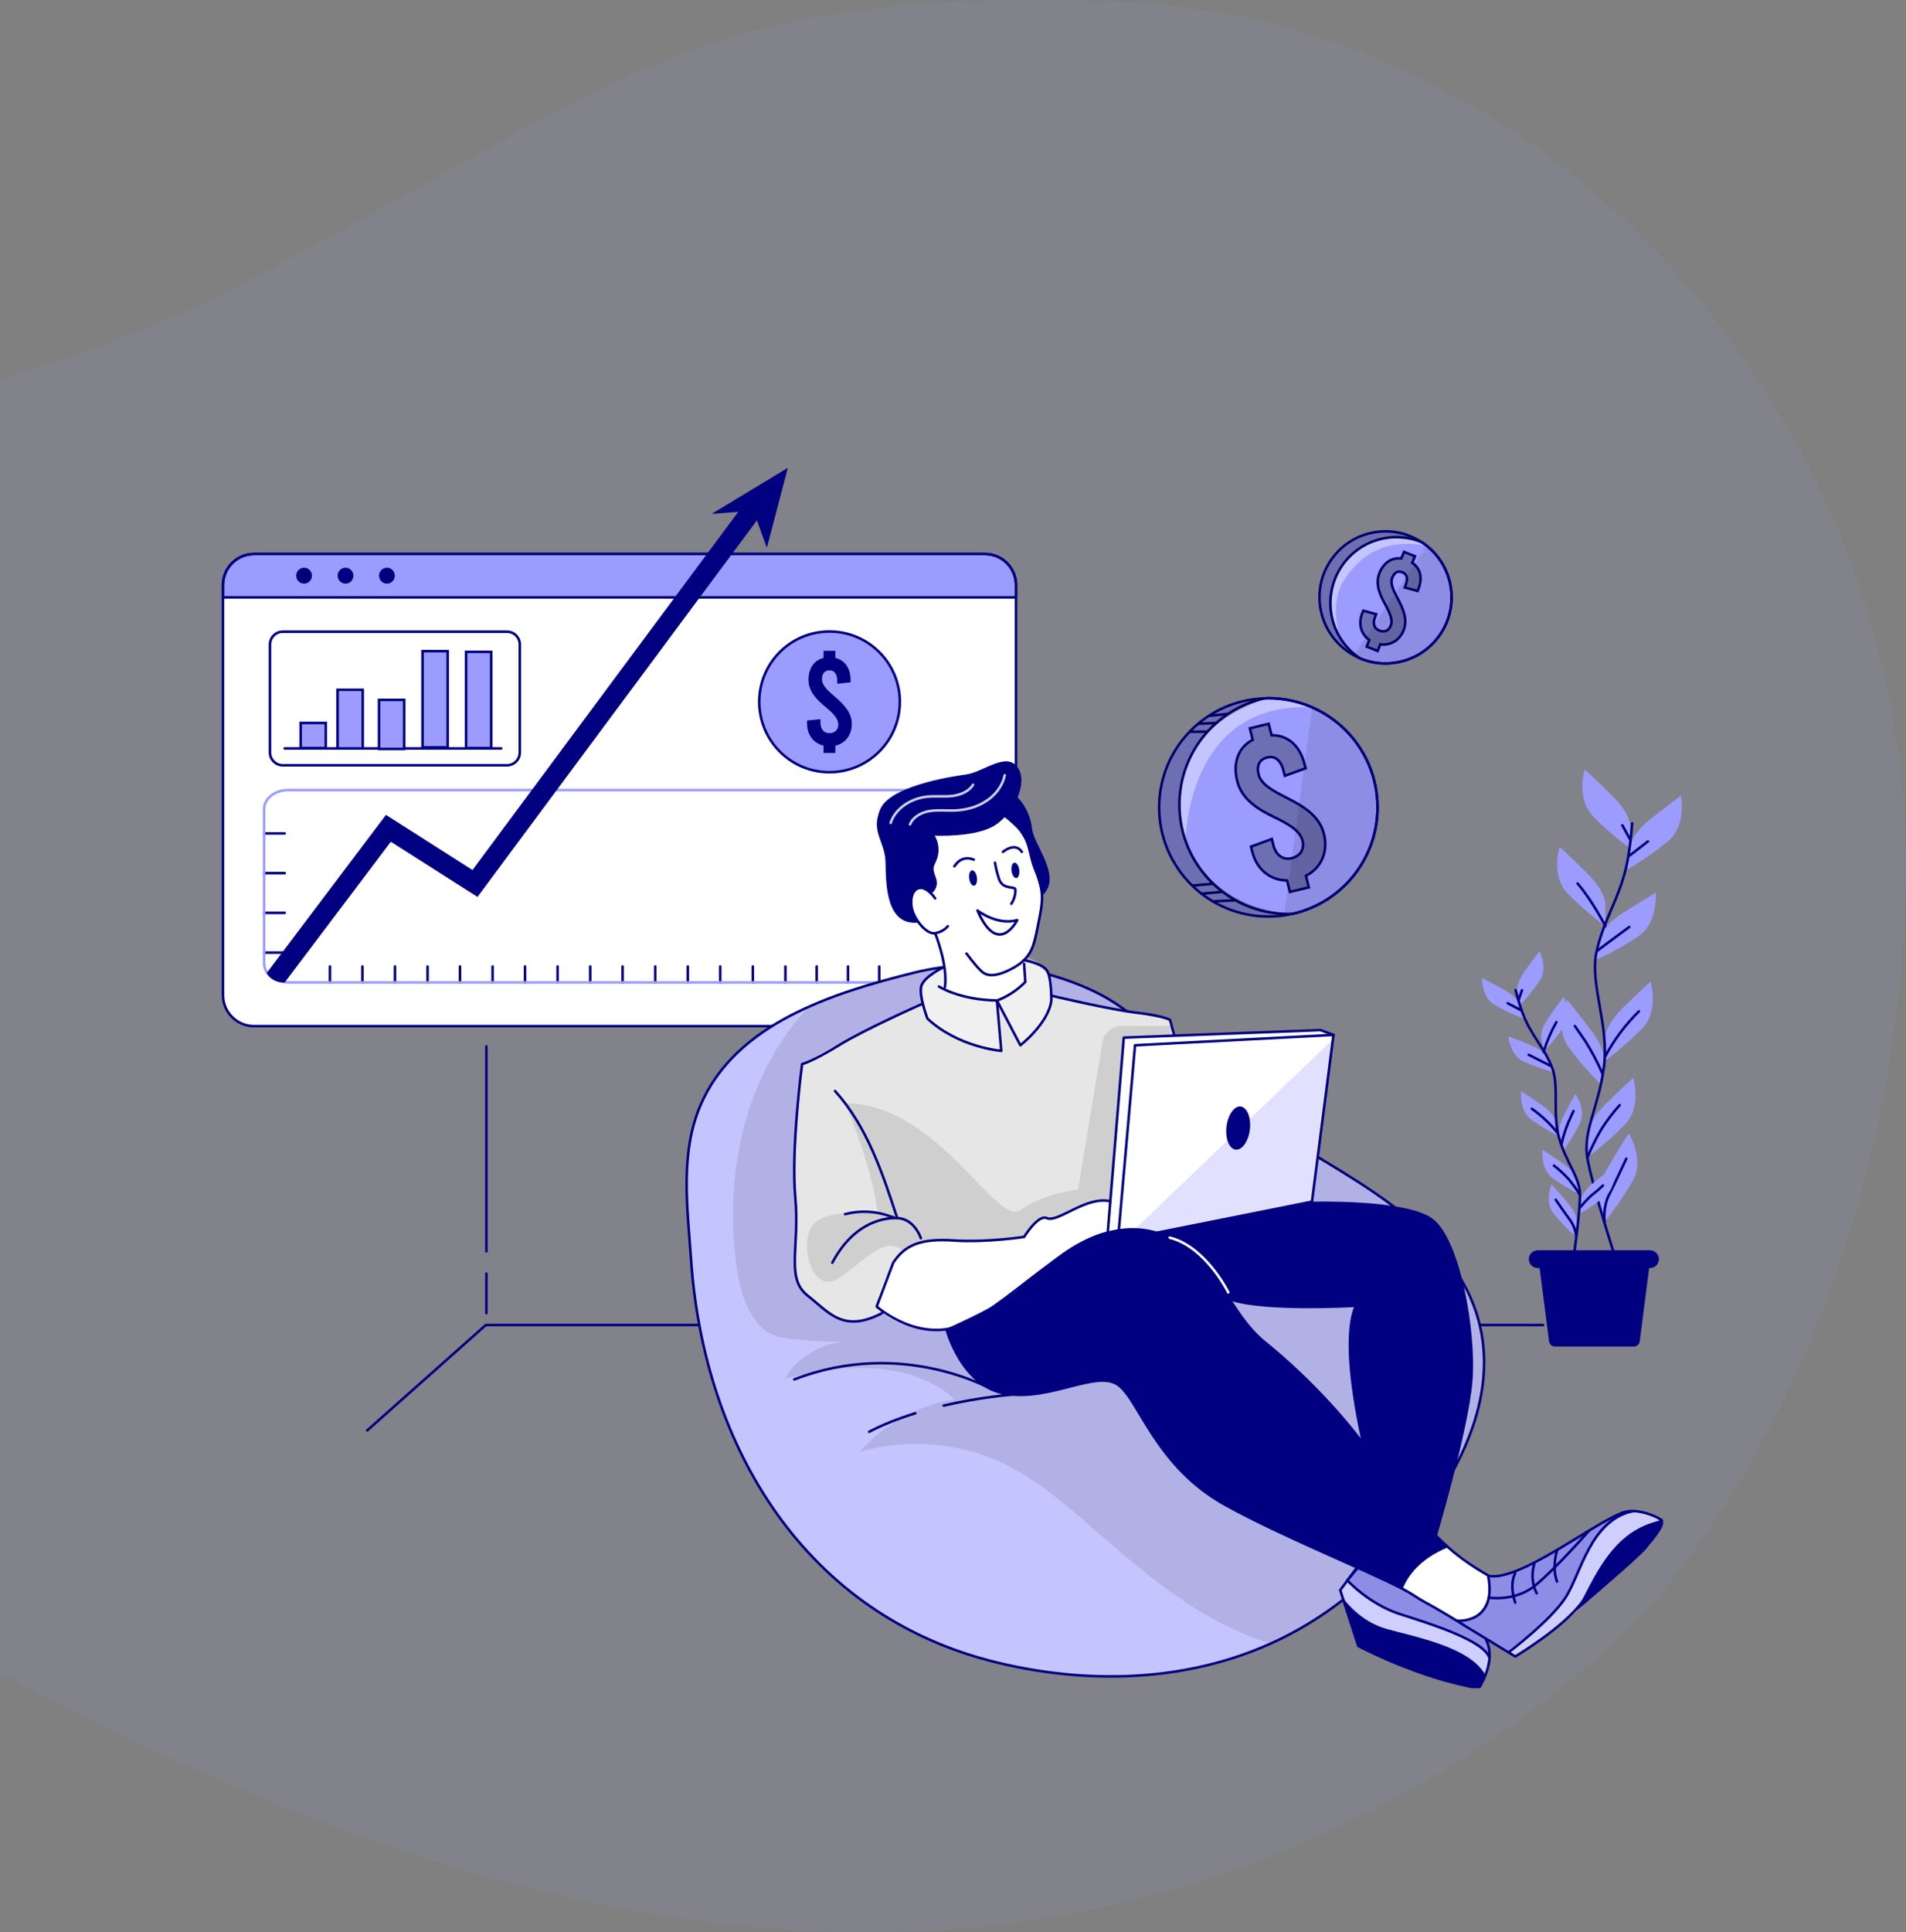 <svg width="375" height="380" viewBox="0 0 375 380" fill="none" xmlns="http://www.w3.org/2000/svg">
<rect x="0" y="0" width="375" height="380" fill="#808080" stroke="none"/>
<g clip-path="url(#clip0_1_769)">
<path d="M323.735 316.823C323.735 316.823 269.686 377.466 177.327 379.911C85.029 382.413 2.451 331.386 -65.706 291.587C-133.8 251.844 -156.185 185.309 -122.138 130.447C-88.153 75.529 -26.392 94.317 47.722 55.741C121.835 17.165 135.003 -3.068 220.967 0.378C306.869 3.825 378.035 85.256 374.9 176.415C371.765 267.63 323.735 316.823 323.735 316.823Z" fill="#9C9CFF" fill-opacity="0.05"/>
<path opacity="0.7" d="M323.735 316.823C323.735 316.823 269.686 377.466 177.327 379.911C85.029 382.413 2.451 331.386 -65.706 291.587C-133.8 251.844 -156.185 185.309 -122.138 130.447C-88.153 75.529 -26.392 94.317 47.722 55.741C121.835 17.165 135.003 -3.068 220.967 0.378C306.869 3.825 378.035 85.256 374.9 176.415C371.765 267.63 323.735 316.823 323.735 316.823Z" fill="#9C9CFF" fill-opacity="0.05"/>
</g>
<g clip-path="url(#clip1_1_769)">
<path d="M199.895 115.058V195.695C199.895 199.072 197.166 201.801 193.789 201.801H49.981C46.604 201.801 43.875 199.072 43.875 195.695V115.058C43.875 111.681 46.604 108.953 49.981 108.953H193.789C197.166 108.953 199.895 111.681 199.895 115.058Z" fill="white"/>
<path d="M199.895 115.058V117.48H43.875V115.058C43.875 111.681 46.604 108.953 49.981 108.953H193.789C197.166 108.953 199.895 111.681 199.895 115.058Z" fill="#9C9CFF"/>
<path d="M199.895 115.058V195.695C199.895 199.072 197.166 201.801 193.789 201.801H49.981C46.604 201.801 43.875 199.072 43.875 195.695V115.058C43.875 111.681 46.604 108.953 49.981 108.953H193.789C197.166 108.953 199.895 111.681 199.895 115.058Z" stroke="#000081" stroke-width="0.5" stroke-linecap="round" stroke-linejoin="round"/>
<path d="M199.895 115.058V117.48H43.875V115.058C43.875 111.681 46.604 108.953 49.981 108.953H193.789C197.166 108.953 199.895 111.681 199.895 115.058Z" stroke="#000081" stroke-width="0.5" stroke-linecap="round" stroke-linejoin="round"/>
<path d="M61.373 113.217C61.373 114.069 60.691 114.786 59.839 114.786C58.952 114.786 58.27 114.069 58.27 113.217C58.27 112.364 58.952 111.647 59.839 111.647C60.691 111.647 61.373 112.364 61.373 113.217Z" fill="#000081"/>
<path d="M69.526 113.217C69.526 114.069 68.844 114.786 67.991 114.786C67.104 114.786 66.422 114.069 66.422 113.217C66.422 112.364 67.104 111.647 67.991 111.647C68.844 111.647 69.526 112.364 69.526 113.217Z" fill="#000081"/>
<path d="M77.678 113.217C77.678 114.069 76.996 114.786 76.143 114.786C75.256 114.786 74.574 114.069 74.574 113.217C74.574 112.364 75.256 111.647 76.143 111.647C76.996 111.647 77.678 112.364 77.678 113.217Z" fill="#000081"/>
<path d="M99.746 150.499H55.642C54.243 150.499 53.117 149.374 53.117 147.975V126.759C53.117 125.36 54.243 124.235 55.642 124.235H99.746C101.145 124.235 102.27 125.36 102.27 126.759V147.975C102.27 149.374 101.145 150.499 99.746 150.499Z" stroke="#000081" stroke-width="0.5" stroke-linecap="round" stroke-linejoin="round"/>
<path d="M56.016 147.191H98.62" stroke="#000081" stroke-width="0.5" stroke-linecap="round" stroke-linejoin="round"/>
<path d="M64.101 147.123H59.155V142.177H64.101V147.123Z" fill="#9C9CFF" stroke="#000081" stroke-width="0.5"/>
<path d="M71.365 147.191H66.419V135.662H71.365V147.191Z" fill="#9C9CFF" stroke="#000081" stroke-width="0.5"/>
<path d="M79.519 147.293H74.573V137.64H79.519V147.293Z" fill="#9C9CFF" stroke="#000081" stroke-width="0.5"/>
<path d="M88.079 146.986H83.133V128.055H88.079V146.986Z" fill="#9C9CFF" stroke="#000081" stroke-width="0.5"/>
<path d="M96.641 147.123H91.695V128.192H96.641V147.123Z" fill="#9C9CFF" stroke="#000081" stroke-width="0.5"/>
<path d="M177.041 138.015C177.041 145.655 170.833 151.863 163.192 151.863C155.552 151.863 149.378 145.655 149.378 138.015C149.378 130.374 155.552 124.2 163.192 124.2C170.833 124.2 177.041 130.374 177.041 138.015Z" fill="#9C9CFF" stroke="#000081" stroke-width="0.5"/>
<path d="M164.352 146.645V148.077H162.032V146.645C160.054 146.167 158.792 144.496 158.792 142.347V141.699L161.418 141.426V142.074C161.418 143.404 162.101 144.189 163.192 144.189C164.249 144.189 164.932 143.541 164.932 142.483C164.932 141.221 163.738 140.13 162.339 138.97C160.702 137.606 159.065 136.002 159.065 133.683C159.065 131.466 160.122 129.863 162.032 129.385V127.987H164.352V129.385C166.228 129.829 167.353 131.432 167.353 133.717V134.195L164.727 134.468V133.956C164.727 132.557 164.181 131.841 163.226 131.841C162.271 131.841 161.725 132.421 161.725 133.581C161.725 134.843 162.953 135.9 164.318 137.06C165.921 138.458 167.592 140.062 167.592 142.347C167.592 144.53 166.33 146.201 164.352 146.645Z" fill="#000081"/>
<path d="M51.959 163.904H56.019" stroke="#000081" stroke-width="0.5" stroke-linecap="round" stroke-linejoin="round"/>
<path d="M51.959 171.715H56.019" stroke="#000081" stroke-width="0.5" stroke-linecap="round" stroke-linejoin="round"/>
<path d="M51.959 179.526H56.019" stroke="#000081" stroke-width="0.5" stroke-linecap="round" stroke-linejoin="round"/>
<path d="M51.959 187.338H56.019" stroke="#000081" stroke-width="0.5" stroke-linecap="round" stroke-linejoin="round"/>
<path d="M64.921 193.205V190.066" stroke="#000081" stroke-width="0.5" stroke-linecap="round" stroke-linejoin="round"/>
<path d="M71.299 193.205V190.066" stroke="#000081" stroke-width="0.5" stroke-linecap="round" stroke-linejoin="round"/>
<path d="M77.712 193.205V190.066" stroke="#000081" stroke-width="0.5" stroke-linecap="round" stroke-linejoin="round"/>
<path d="M84.125 193.205V190.066" stroke="#000081" stroke-width="0.5" stroke-linecap="round" stroke-linejoin="round"/>
<path d="M90.503 193.205V190.066" stroke="#000081" stroke-width="0.5" stroke-linecap="round" stroke-linejoin="round"/>
<path d="M96.916 193.205V190.066" stroke="#000081" stroke-width="0.5" stroke-linecap="round" stroke-linejoin="round"/>
<path d="M103.294 193.205V190.066" stroke="#000081" stroke-width="0.5" stroke-linecap="round" stroke-linejoin="round"/>
<path d="M109.708 193.205V190.066" stroke="#000081" stroke-width="0.5" stroke-linecap="round" stroke-linejoin="round"/>
<path d="M116.12 193.205V190.066" stroke="#000081" stroke-width="0.5" stroke-linecap="round" stroke-linejoin="round"/>
<path d="M122.499 193.205V190.066" stroke="#000081" stroke-width="0.5" stroke-linecap="round" stroke-linejoin="round"/>
<path d="M128.912 193.205V190.066" stroke="#000081" stroke-width="0.5" stroke-linecap="round" stroke-linejoin="round"/>
<path d="M135.325 193.205V190.066" stroke="#000081" stroke-width="0.5" stroke-linecap="round" stroke-linejoin="round"/>
<path d="M141.703 193.205V190.066" stroke="#000081" stroke-width="0.5" stroke-linecap="round" stroke-linejoin="round"/>
<path d="M148.116 193.205V190.066" stroke="#000081" stroke-width="0.5" stroke-linecap="round" stroke-linejoin="round"/>
<path d="M154.528 193.205V190.066" stroke="#000081" stroke-width="0.5" stroke-linecap="round" stroke-linejoin="round"/>
<path d="M160.668 193.205V190.066" stroke="#000081" stroke-width="0.5" stroke-linecap="round" stroke-linejoin="round"/>
<path d="M166.842 193.205V190.066" stroke="#000081" stroke-width="0.5" stroke-linecap="round" stroke-linejoin="round"/>
<path d="M172.982 193.205V190.066" stroke="#000081" stroke-width="0.5" stroke-linecap="round" stroke-linejoin="round"/>
<path d="M189.287 159.129V189.453C189.287 191.533 187.172 193.205 184.545 193.205H56.7C54.961 193.205 53.426 192.489 52.607 191.363C52.198 190.817 51.959 190.169 51.959 189.453V159.129C51.959 157.048 54.074 155.377 56.7 155.377H184.545C187.172 155.377 189.287 157.048 189.287 159.129Z" stroke="#9C9CFF" stroke-width="0.5" stroke-linecap="round" stroke-linejoin="round"/>
<path d="M150.366 100.391L109.537 155.377L93.948 176.388L76.893 165.541L56.018 193.205H55.711C54.346 193.205 53.118 192.488 52.47 191.363L75.938 160.254L92.959 171.101L104.625 155.377L147.194 98.037L150.366 100.391Z" fill="#000081"/>
<path d="M139.997 101.073L155.006 92L150.879 107.725L148.218 100.425L139.997 101.073Z" fill="#000081"/>
<path d="M303.607 260.582H95.578L72.244 281.314" stroke="#000081" stroke-width="0.5" stroke-linecap="round" stroke-linejoin="round"/>
<path d="M95.697 246.091V205.78" stroke="#000081" stroke-width="0.5" stroke-linecap="round" stroke-linejoin="round"/>
<path d="M95.697 258.246V250.468" stroke="#000081" stroke-width="0.5" stroke-linecap="round" stroke-linejoin="round"/>
<path d="M320.79 162.512C320.79 162.512 320.79 160.087 317.389 156.686C313.958 153.256 311.77 151.333 311.77 151.333C311.77 151.333 310.084 156.923 313.249 160.324C315.555 162.749 318.099 164.938 320.79 166.919V162.512Z" fill="#9C9CFF"/>
<path d="M315.851 177.743C315.851 177.743 315.851 175.318 312.42 171.888C309.019 168.487 306.83 166.535 306.83 166.535C306.83 166.535 305.115 172.124 308.28 175.555C310.616 177.951 313.159 180.169 315.851 182.15V177.743Z" fill="#9C9CFF"/>
<path d="M320.583 166.683C320.583 166.683 320.849 164.258 324.576 161.211C328.332 158.195 330.727 156.479 330.727 156.479C330.727 156.479 331.821 162.247 328.332 165.293C325.759 167.422 323.008 169.345 320.11 171.03L320.583 166.683Z" fill="#9C9CFF"/>
<path d="M314.609 184.635C314.609 184.635 315.112 182.269 319.164 179.636C323.216 177.034 325.759 175.585 325.759 175.585C325.759 175.585 326.232 181.411 322.447 184.073C319.667 185.936 316.739 187.562 313.692 188.923L314.609 184.635Z" fill="#9C9CFF"/>
<path d="M315.733 204.242C315.733 204.242 315.733 201.788 319.134 198.386C322.535 194.985 324.724 193.033 324.724 193.033C324.724 193.033 326.439 198.623 323.274 202.054C320.938 204.449 318.424 206.667 315.733 208.649V204.242Z" fill="#9C9CFF"/>
<path d="M315.673 209.004C315.673 209.004 315.999 206.608 313.13 202.734C310.232 198.889 308.339 196.642 308.339 196.642C308.339 196.642 305.855 201.935 308.516 205.78C310.468 208.472 312.657 211.015 315.052 213.351L315.673 209.004Z" fill="#9C9CFF"/>
<path d="M312.302 223.17C312.302 223.17 312.302 220.745 315.703 217.344C319.134 213.943 321.322 211.991 321.322 211.991C321.322 211.991 323.037 217.581 319.843 220.982C317.537 223.407 314.993 225.595 312.302 227.577V223.17Z" fill="#9C9CFF"/>
<path d="M314.579 236.035C314.579 236.035 313.958 233.669 316.413 229.499C318.838 225.329 320.464 222.904 320.464 222.904C320.464 222.904 323.54 227.902 321.352 232.013C319.695 234.911 317.803 237.691 315.703 240.264L314.579 236.035Z" fill="#9C9CFF"/>
<path d="M321.116 161.921C320.938 164.465 320.623 166.988 320.169 169.492C318.809 176.442 315.437 180.938 314.107 187.237C312.746 193.507 316.62 201.64 315.585 209.714C314.55 217.788 311.415 222.283 312.302 227.695C313.19 233.078 317.922 247.688 317.922 247.688" stroke="#000081" stroke-width="0.5" stroke-linecap="round" stroke-linejoin="round"/>
<path d="M320.554 168.309L324.221 165.47" stroke="#000081" stroke-width="0.5" stroke-linecap="round" stroke-linejoin="round"/>
<path d="M320.701 165.056L319.193 162.306" stroke="#000081" stroke-width="0.5" stroke-linecap="round" stroke-linejoin="round"/>
<path d="M314.313 186.941C314.313 186.941 317.389 184.605 320.553 182.298" stroke="#000081" stroke-width="0.5" stroke-linecap="round" stroke-linejoin="round"/>
<path d="M315.851 182.12C315.851 182.12 313.278 177.093 310.379 173.751" stroke="#000081" stroke-width="0.5" stroke-linecap="round" stroke-linejoin="round"/>
<path d="M315.851 207.703C317.596 204.449 319.814 201.492 322.446 198.889" stroke="#000081" stroke-width="0.5" stroke-linecap="round" stroke-linejoin="round"/>
<path d="M315.26 211.104C314.313 208.915 313.189 206.786 311.918 204.775C310.114 202.143 309.847 201.788 309.847 201.788" stroke="#000081" stroke-width="0.5" stroke-linecap="round" stroke-linejoin="round"/>
<path d="M312.302 227.666C313.09 225.734 314.017 223.861 315.082 222.047C316.147 220.39 317.33 218.823 318.66 217.344" stroke="#000081" stroke-width="0.5" stroke-linecap="round" stroke-linejoin="round"/>
<path d="M315.703 240.265C315.703 240.265 315.319 237.366 316.62 234.882C317.892 232.398 319.341 229.145 319.962 227.873" stroke="#000081" stroke-width="0.5" stroke-linecap="round" stroke-linejoin="round"/>
<path d="M298.461 195.074C298.461 195.074 298.195 193.536 299.97 191.022C301.744 188.538 302.897 187.059 302.897 187.059C302.897 187.059 304.583 190.372 302.957 192.856C301.744 194.63 300.413 196.287 298.934 197.825L298.461 195.074Z" fill="#9C9CFF"/>
<path d="M303.223 204.065C303.223 204.065 302.957 202.557 304.731 200.043C306.476 197.529 307.659 196.08 307.659 196.08C307.659 196.08 309.315 199.392 307.718 201.876C306.506 203.651 305.175 205.278 303.696 206.815L303.223 204.065Z" fill="#9C9CFF"/>
<path d="M299.053 197.647C299.053 197.647 298.639 196.168 295.947 194.66C293.256 193.181 291.57 192.353 291.57 192.353C291.57 192.353 291.511 196.08 294.055 197.618C295.888 198.682 297.811 199.599 299.822 200.338L299.053 197.647Z" fill="#9C9CFF"/>
<path d="M304.761 208.265C304.761 208.265 304.169 206.815 301.33 205.632C298.52 204.42 296.746 203.799 296.746 203.799C296.746 203.799 297.071 207.496 299.763 208.767C301.714 209.625 303.726 210.335 305.796 210.867L304.761 208.265Z" fill="#9C9CFF"/>
<path d="M306.18 220.686C306.18 220.686 305.913 219.148 303.399 217.373C300.886 215.599 299.289 214.623 299.289 214.623C299.289 214.623 298.845 218.32 301.181 220.124C302.926 221.366 304.73 222.46 306.653 223.407L306.18 220.686Z" fill="#9C9CFF"/>
<path d="M306.712 223.673C306.712 223.673 306.239 222.194 307.629 219.473C309.019 216.723 309.965 215.126 309.965 215.126C309.965 215.126 312.095 218.172 310.853 220.863C309.906 222.756 308.812 224.59 307.57 226.335L306.712 223.673Z" fill="#9C9CFF"/>
<path d="M311.001 235.976C311.001 235.976 311.178 234.438 313.574 232.545C315.999 230.623 317.507 229.558 317.507 229.558C317.507 229.558 318.188 233.226 315.94 235.148C314.284 236.508 312.539 237.721 310.676 238.756L311.001 235.976Z" fill="#9C9CFF"/>
<path d="M310.38 232.191C310.38 232.191 310.114 230.653 307.6 228.878C305.086 227.133 303.489 226.128 303.489 226.128C303.489 226.128 303.045 229.854 305.382 231.629C307.127 232.871 308.931 233.995 310.853 234.941L310.38 232.191Z" fill="#9C9CFF"/>
<path d="M310.321 240.501C310.321 240.501 310.469 238.934 308.487 236.597C306.506 234.261 305.234 232.9 305.234 232.9C305.234 232.9 303.844 236.361 305.678 238.697C307.009 240.324 308.487 241.862 310.114 243.281L310.321 240.501Z" fill="#9C9CFF"/>
<path d="M298.195 194.719C298.589 196.297 299.063 197.845 299.615 199.363C301.212 203.562 303.814 206.017 305.323 209.832C306.86 213.618 305.323 219.119 306.831 224.087C308.339 229.026 310.824 231.51 310.853 235C310.883 238.49 309.493 248.161 309.493 248.161" stroke="#000081" stroke-width="0.5" stroke-linecap="round" stroke-linejoin="round"/>
<path d="M299.23 198.653L296.627 197.292" stroke="#000081" stroke-width="0.5" stroke-linecap="round" stroke-linejoin="round"/>
<path d="M298.786 196.642L299.437 194.749" stroke="#000081" stroke-width="0.5" stroke-linecap="round" stroke-linejoin="round"/>
<path d="M305.175 209.655C305.175 209.655 302.986 208.56 300.768 207.437" stroke="#000081" stroke-width="0.5" stroke-linecap="round" stroke-linejoin="round"/>
<path d="M303.696 206.845C304.346 204.805 305.174 202.853 306.21 201.019" stroke="#000081" stroke-width="0.5" stroke-linecap="round" stroke-linejoin="round"/>
<path d="M306.477 222.845C305.027 221.011 303.312 219.414 301.39 218.054" stroke="#000081" stroke-width="0.5" stroke-linecap="round" stroke-linejoin="round"/>
<path d="M307.215 224.945C307.57 223.466 308.033 222.027 308.605 220.627C309.433 218.764 309.581 218.498 309.581 218.498" stroke="#000081" stroke-width="0.5" stroke-linecap="round" stroke-linejoin="round"/>
<path d="M310.735 237.632C310.735 237.632 312.48 235.503 313.544 234.734C314.195 234.241 314.806 233.708 315.378 233.137" stroke="#000081" stroke-width="0.5" stroke-linecap="round" stroke-linejoin="round"/>
<path d="M310.853 235C310.163 233.857 309.384 232.782 308.517 231.777C307.669 230.85 306.742 230.002 305.737 229.233" stroke="#000081" stroke-width="0.5" stroke-linecap="round" stroke-linejoin="round"/>
<path d="M310.113 243.281C310.024 242.098 309.61 240.945 308.93 239.969C307.865 238.549 306.594 236.686 306.091 235.947" stroke="#000081" stroke-width="0.5" stroke-linecap="round" stroke-linejoin="round"/>
<path d="M321.47 264.812H305.914C305.293 264.812 304.76 264.279 304.76 263.658L302.542 246.475H324.841L322.623 263.658C322.623 264.279 322.091 264.812 321.47 264.812Z" fill="#000081"/>
<path d="M324.635 249.373H302.543C301.567 249.373 300.798 248.604 300.798 247.628C300.798 246.682 301.567 245.884 302.543 245.884H324.635C325.611 245.884 326.38 246.682 326.38 247.628C326.38 248.604 325.611 249.373 324.635 249.373Z" fill="#000081"/>
<path d="M271.025 158.781C271.025 168.984 263.927 177.531 254.374 179.72C254.374 179.72 254.344 179.72 254.315 179.72C253.763 179.858 253.201 179.966 252.629 180.045C251.624 180.183 250.598 180.252 249.553 180.252C237.694 180.252 228.053 170.641 228.053 158.781C228.053 147.188 237.25 137.724 248.755 137.339C248.952 137.32 249.149 137.31 249.346 137.31C249.425 137.31 249.494 137.31 249.553 137.31C249.612 137.31 249.682 137.31 249.76 137.31C252.747 137.339 255.587 137.99 258.189 139.114C265.731 142.426 271.025 149.997 271.025 158.781Z" fill="#9C9CFF"/>
<path opacity="0.4" d="M258.189 139.114C233.376 137.842 233.258 165.376 233.258 165.376C233.258 165.376 229.472 156.386 235.653 146.419C239.114 140.859 245.117 138.404 249.761 137.31C252.748 137.339 255.587 137.99 258.189 139.114Z" fill="white"/>
<path d="M271.025 158.781C271.025 169.014 263.897 177.561 254.315 179.72C252.777 180.075 251.18 180.252 249.553 180.252C237.694 180.252 228.053 170.641 228.053 158.781C228.053 147.188 237.25 137.724 248.755 137.339C249.011 137.32 249.277 137.31 249.553 137.31C261.413 137.31 271.025 146.922 271.025 158.781Z" stroke="#000081" stroke-width="0.5" stroke-linecap="round" stroke-linejoin="round"/>
<path d="M271.025 158.781C271.025 169.014 263.897 177.561 254.315 179.72C254.059 179.74 253.793 179.75 253.517 179.75C241.657 179.75 232.045 170.138 232.045 158.278C232.045 148.045 239.202 139.498 248.755 137.339C249.011 137.32 249.278 137.31 249.554 137.31C261.413 137.31 271.025 146.922 271.025 158.781Z" stroke="#000081" stroke-width="0.5" stroke-linecap="round" stroke-linejoin="round"/>
<path d="M256.947 172.237L257.509 174.515L253.783 175.402L253.221 173.154C249.909 173.125 247.247 170.995 246.389 167.506L246.123 166.5L250.234 164.992L250.5 166.086C251.003 168.186 252.393 169.191 254.138 168.777C255.853 168.334 256.681 167.003 256.267 165.317C255.764 163.306 253.428 162.034 250.766 160.733C247.572 159.195 244.289 157.243 243.402 153.546C242.515 149.968 243.639 146.981 246.448 145.502L245.916 143.225L249.613 142.337L250.175 144.585C253.398 144.556 255.794 146.685 256.681 150.352L256.888 151.092L252.777 152.57L252.57 151.742C252.038 149.524 250.884 148.578 249.347 148.962C247.838 149.317 247.188 150.5 247.631 152.304C248.134 154.315 250.5 155.528 253.132 156.888C256.297 158.485 259.609 160.378 260.496 164.045C261.354 167.565 259.934 170.7 256.947 172.237Z" stroke="#000081" stroke-width="0.5"/>
<path opacity="0.3" d="M256.947 172.237L257.509 174.515L253.783 175.402L253.221 173.154C249.909 173.125 247.247 170.995 246.389 167.506L246.123 166.5L250.234 164.992L250.5 166.086C251.003 168.186 252.393 169.191 254.138 168.777C255.853 168.334 256.681 167.003 256.267 165.317C255.764 163.306 253.428 162.034 250.766 160.733C247.572 159.195 244.289 157.243 243.402 153.546C242.515 149.968 243.639 146.981 246.448 145.502L245.916 143.225L249.613 142.337L250.175 144.585C253.398 144.556 255.794 146.685 256.681 150.352L256.888 151.092L252.777 152.57L252.57 151.742C252.038 149.524 250.884 148.578 249.347 148.962C247.838 149.317 247.188 150.5 247.631 152.304C248.134 154.315 250.5 155.528 253.132 156.888C256.297 158.485 259.609 160.378 260.496 164.045C261.354 167.565 259.934 170.7 256.947 172.237Z" fill="black"/>
<path d="M238.58 177.265L243.105 177.058" stroke="#000081" stroke-width="0.5" stroke-linecap="round" stroke-linejoin="round"/>
<path d="M236.392 175.757L240.355 175.402" stroke="#000081" stroke-width="0.5" stroke-linecap="round" stroke-linejoin="round"/>
<path d="M234.618 174.16L238.581 173.805" stroke="#000081" stroke-width="0.5" stroke-linecap="round" stroke-linejoin="round"/>
<path d="M234.056 143.905H237.458" stroke="#000081" stroke-width="0.5" stroke-linecap="round" stroke-linejoin="round"/>
<path d="M235.741 142.337L239.113 142.189" stroke="#000081" stroke-width="0.5" stroke-linecap="round" stroke-linejoin="round"/>
<path d="M237.872 140.77L241.42 140.415" stroke="#000081" stroke-width="0.5" stroke-linecap="round" stroke-linejoin="round"/>
<path opacity="0.3" d="M254.374 179.72C254.374 179.72 254.344 179.72 254.315 179.72C252.777 180.075 251.18 180.252 249.553 180.252C237.694 180.252 228.053 170.641 228.053 158.781C228.053 147.188 237.25 137.724 248.755 137.339C248.952 137.32 249.149 137.31 249.346 137.31C244.112 138.966 235.328 143.195 232.992 151.979C229.65 164.459 237.162 178.655 254.374 179.72Z" fill="black"/>
<path opacity="0.1" d="M271.025 158.781C271.025 168.984 263.927 177.531 254.374 179.72C254.374 179.72 254.345 179.72 254.315 179.72C253.763 179.858 253.201 179.966 252.629 180.045L258.189 139.114C265.731 142.426 271.025 149.997 271.025 158.781Z" fill="black"/>
<path d="M283.209 124.978C279.63 130.035 273.124 131.75 267.653 129.503C267.623 129.473 267.593 129.473 267.564 129.473C267.17 129.296 266.765 129.099 266.351 128.882C265.918 128.645 265.504 128.379 265.109 128.083C259.253 123.943 257.863 115.839 262.004 109.983C265.967 104.335 273.627 102.856 279.423 106.435C279.522 106.494 279.611 106.553 279.69 106.612C279.828 106.691 279.966 106.78 280.104 106.878C280.301 107.016 280.498 107.164 280.695 107.322C286.048 111.551 287.202 119.329 283.209 124.978Z" fill="#9C9CFF"/>
<path opacity="0.4" d="M263.601 125.155C263.601 125.155 261.472 118.915 264.311 114.301C267.86 108.534 273.302 105.902 280.696 107.321C280.696 107.321 276.673 104.601 269.96 106.523C263.246 108.445 259.638 117.702 263.601 125.155Z" fill="white"/>
<path d="M283.209 124.978C279.63 130.035 273.124 131.75 267.653 129.502C266.765 129.128 265.918 128.655 265.109 128.083C259.253 123.942 257.834 115.839 261.974 109.983C266.026 104.246 273.893 102.796 279.69 106.612C279.828 106.691 279.966 106.779 280.104 106.878C285.959 111.018 287.349 119.122 283.209 124.978Z" stroke="#000081" stroke-width="0.5" stroke-linecap="round" stroke-linejoin="round"/>
<path d="M283.208 124.977C279.63 130.035 273.123 131.75 267.652 129.502C267.514 129.404 267.376 129.315 267.238 129.236C261.382 125.096 259.992 116.992 264.133 111.107C267.711 106.079 274.218 104.334 279.689 106.611C279.827 106.69 279.965 106.779 280.103 106.878C285.959 111.018 287.349 119.122 283.208 124.977Z" stroke="#000081" stroke-width="0.5" stroke-linecap="round" stroke-linejoin="round"/>
<path d="M271.557 126.722L271.054 128.023L268.895 127.166L269.398 125.864C267.771 124.681 267.209 122.7 267.978 120.689L268.215 120.097L270.758 120.778L270.522 121.428C270.048 122.641 270.374 123.617 271.379 124.001C272.385 124.415 273.243 124.031 273.627 123.055C274.1 121.872 273.39 120.452 272.533 118.855C271.498 116.992 270.551 114.892 271.379 112.763C272.207 110.663 273.804 109.598 275.697 109.835L276.23 108.534L278.389 109.391L277.856 110.693C279.483 111.787 279.926 113.68 279.069 115.809L278.921 116.223L276.377 115.543L276.555 115.07C277.058 113.768 276.821 112.911 275.934 112.556C275.047 112.201 274.337 112.556 273.923 113.621C273.45 114.774 274.189 116.194 275.047 117.791C276.023 119.683 276.999 121.783 276.17 123.913C275.372 125.953 273.568 126.988 271.557 126.722Z" stroke="#000081" stroke-width="0.5"/>
<path opacity="0.3" d="M271.557 126.722L271.054 128.023L268.895 127.166L269.398 125.864C267.771 124.681 267.209 122.7 267.978 120.689L268.215 120.097L270.758 120.778L270.522 121.428C270.048 122.641 270.374 123.617 271.379 124.001C272.385 124.415 273.243 124.031 273.627 123.055C274.1 121.872 273.39 120.452 272.533 118.855C271.498 116.992 270.551 114.892 271.379 112.763C272.207 110.663 273.804 109.598 275.697 109.835L276.23 108.534L278.389 109.391L277.856 110.693C279.483 111.787 279.926 113.68 279.069 115.809L278.921 116.223L276.377 115.543L276.555 115.07C277.058 113.768 276.821 112.911 275.934 112.556C275.047 112.201 274.337 112.556 273.923 113.621C273.45 114.774 274.189 116.194 275.047 117.791C276.023 119.683 276.999 121.783 276.17 123.913C275.372 125.953 273.568 126.988 271.557 126.722Z" fill="black"/>
<path opacity="0.3" d="M279.423 106.435C275.845 105.784 271.379 105.459 268.954 106.996C264.488 109.865 261.708 113.473 261.767 119.3C261.797 125.126 267.239 129.237 267.239 129.237L267.564 129.473C266.706 129.118 265.878 128.645 265.109 128.083C259.253 123.943 257.863 115.839 262.004 109.983C265.967 104.335 273.627 102.856 279.423 106.435Z" fill="black"/>
<path opacity="0.1" d="M283.209 124.977C279.631 130.035 273.124 131.75 267.653 129.502C267.623 129.473 267.594 129.473 267.564 129.473C267.17 129.295 266.766 129.098 266.352 128.881L280.695 107.321C286.048 111.55 287.202 119.329 283.209 124.977Z" fill="black"/>
<path d="M276.525 302.75C270.965 309.345 264.458 315.083 257.094 319.519C254.787 320.899 252.421 322.131 249.996 323.216C233.198 330.787 214.033 331.26 196.111 326.942C158.463 317.804 138.47 284.562 135.956 247.652C135.276 237.686 133.738 226.92 137.79 217.427C141.782 208.022 149.975 202.048 159.231 197.967C165.945 194.98 173.191 192.969 179.756 191.312C191.734 188.355 204.185 189.715 215.305 194.98C223.054 198.677 228.555 205.035 235.061 210.418C235.751 210.989 236.451 211.561 237.161 212.133C243.726 217.427 250.647 222.277 257.863 226.684C268.806 233.368 280.015 239.667 287.024 250.876C298.174 268.739 288.769 288.199 276.525 302.75Z" fill="#9C9CFF"/>
<path opacity="0.4" d="M276.525 302.75C270.965 309.345 264.458 315.083 257.094 319.519C254.787 320.899 252.421 322.131 249.996 323.216C233.198 330.787 214.033 331.26 196.111 326.942C158.463 317.804 138.47 284.562 135.956 247.652C135.276 237.686 133.738 226.92 137.79 217.427C141.782 208.022 149.975 202.048 159.231 197.967C165.945 194.98 173.191 192.969 179.756 191.312C191.734 188.355 204.185 189.715 215.305 194.98C223.054 198.677 228.555 205.035 235.061 210.418C235.751 210.989 236.451 211.561 237.161 212.133C243.726 217.427 250.647 222.277 257.863 226.684C268.806 233.368 280.015 239.667 287.024 250.876C298.174 268.739 288.769 288.199 276.525 302.75Z" fill="white"/>
<path d="M237.161 212.133C236.451 211.561 235.751 210.989 235.061 210.418C228.555 205.035 223.054 198.677 215.305 194.98C204.185 189.715 191.734 188.355 179.756 191.312C164.111 195.216 144.681 201.19 137.79 217.427C133.738 226.92 135.276 237.686 135.956 247.652C138.47 284.562 158.463 317.804 196.111 326.942C216.606 331.911 238.728 330.55 257.094 319.519C264.458 315.112 270.965 309.316 276.525 302.75C288.769 288.199 298.174 268.739 287.024 250.876C280.044 239.667 268.835 233.368 257.863 226.684C250.647 222.277 243.726 217.427 237.161 212.133Z" stroke="#000081" stroke-width="0.5"/>
<path d="M180.082 277.937C176.976 278.883 173.841 280.096 171.002 281.575" stroke="#000081" stroke-width="0.5" stroke-linecap="round" stroke-linejoin="round"/>
<path d="M199.305 274.269C199.305 274.269 193.154 274.683 185.671 276.428" stroke="#000081" stroke-width="0.5" stroke-linecap="round" stroke-linejoin="round"/>
<path d="M195.283 273.323C195.283 273.323 177.598 263.031 156.274 271.283" stroke="#000081" stroke-width="0.5" stroke-linecap="round" stroke-linejoin="round"/>
<path opacity="0.1" d="M276.525 302.75C270.965 309.345 264.458 315.083 257.094 319.519C254.787 320.899 252.421 322.131 249.996 323.216C248.074 322.624 246.181 321.944 244.318 321.145C233.286 316.414 224.03 308.428 214.98 300.532C209.508 295.77 203.978 290.95 197.442 287.815C188.717 283.645 178.425 282.817 169.139 285.508C173.93 280.037 180.673 276.34 187.86 275.186C183.187 270.957 176.68 269.153 170.351 269.035C164.052 268.917 160.562 269.715 154.411 271.105C156.451 267.29 161.952 263.859 166.27 263.948C161.952 263.859 157.013 263.564 153.967 263.09C148.407 262.203 145.893 255.637 145.065 250.048C142.758 234.669 145.095 218.285 153.494 205.213C155.239 202.462 157.161 200.067 159.231 197.967C165.945 194.98 173.191 192.969 179.756 191.312C191.734 188.355 204.185 189.715 215.305 194.98C223.054 198.677 228.555 205.035 235.061 210.418C235.751 210.989 236.451 211.561 237.161 212.133C243.726 217.427 250.647 222.277 257.863 226.684C268.806 233.368 280.015 239.667 287.024 250.876C298.173 268.739 288.769 288.199 276.525 302.75Z" fill="black"/>
<path d="M282.646 302.306C282.646 302.306 287.615 306.506 293.057 309.966C300.066 310.439 296.931 318.957 296.931 318.957L290.898 322.831C290.898 322.831 280.606 314.639 275.016 312.007C269.397 309.345 282.646 302.306 282.646 302.306Z" fill="white"/>
<path opacity="0.3" d="M232.694 212.814C232.694 212.814 231.748 203.261 230.21 200.599L206.846 195.808V194.004C206.846 194.004 207.378 190.869 202.173 188.888C196.968 186.936 186.114 189.479 183.334 191.609C180.524 193.708 181.56 197.376 181.56 197.376C181.56 197.376 172.155 202.137 167.926 203.941C163.696 205.745 157.811 209.265 157.811 209.265C157.811 209.265 155.889 231.209 156.273 236.296C156.658 241.383 155.977 246.174 156.421 248.984C156.835 251.823 157.19 253.42 160.147 255.815C163.105 258.211 165.796 261.76 173.545 258.24L172.48 257.383L223.526 240.229L232.694 212.814Z" fill="black"/>
<path d="M232.694 212.814C232.694 212.814 231.748 203.261 230.21 200.599L206.846 195.808V194.004C206.846 194.004 207.378 190.869 202.173 188.888C196.968 186.936 186.114 189.479 183.334 191.609C180.524 193.708 181.56 197.376 181.56 197.376C181.56 197.376 172.155 202.137 167.926 203.941C163.696 205.745 157.811 209.265 157.811 209.265C157.811 209.265 155.889 231.209 156.273 236.296C156.658 241.383 155.977 246.174 156.421 248.984C156.835 251.823 157.19 253.42 160.147 255.815C163.105 258.211 165.796 261.76 173.545 258.24L172.48 257.383L223.526 240.229L232.694 212.814Z" fill="white"/>
<path opacity="0.1" d="M232.694 212.814C232.694 212.814 231.748 203.261 230.21 200.599L206.846 195.808V194.004C206.846 194.004 207.378 190.869 202.173 188.888C196.968 186.936 186.114 189.479 183.334 191.609C180.524 193.708 181.56 197.376 181.56 197.376C181.56 197.376 172.155 202.137 167.926 203.941C163.696 205.745 157.811 209.265 157.811 209.265C157.811 209.265 155.889 231.209 156.273 236.296C156.658 241.383 155.977 246.174 156.421 248.984C156.835 251.823 157.19 253.42 160.147 255.815C163.105 258.211 165.796 261.76 173.545 258.24L172.48 257.383L223.526 240.229L232.694 212.814Z" fill="black"/>
<path opacity="0.1" d="M230.506 201.753H220.747C218.824 201.753 217.227 203.113 216.902 204.976L212.081 233.989C212.081 233.989 205.456 234.551 200.754 237.982C196.081 241.412 184.517 216.954 166.27 216.954C166.27 216.954 171.505 228.961 172.688 238.544C172.688 238.544 161.272 237.302 159.379 241.767C157.486 246.233 160.237 254.603 165.057 251.35C169.878 248.126 174.403 242.684 177.656 246.085C180.909 249.486 195.283 251.35 195.283 251.35L217.434 240.229L226.04 236.178L230.506 201.753Z" fill="black"/>
<path opacity="0.4" d="M199.482 187.38C199.482 187.38 205.042 188.918 205.929 190.781C206.816 192.644 206.727 197.376 206.727 197.376C206.727 197.376 205.219 201.546 200.753 205.568L196.613 197.376L196.997 206.662C196.997 206.662 189.131 205.361 185.818 202.847C182.476 200.333 182.476 200.333 182.476 200.333C182.476 200.333 181.027 195.631 181.234 194.004C181.441 192.407 187.445 189.154 187.445 189.154L199.482 187.38Z" fill="white"/>
<path d="M291.903 330.935C291.755 330.61 294.18 326.322 292.257 321.945C290.365 317.568 287.318 319.253 287.318 319.253C287.318 319.253 278.683 313.752 275.045 312.008C271.437 310.292 267.503 307.542 267.503 307.542L263.688 312.717L267.237 323.69L291.903 330.935Z" fill="#9C9CFF"/>
<path d="M287.023 318.987L298.113 325.76C298.113 325.76 305.921 320.761 309.647 317.301C313.374 313.871 321.684 306.506 321.684 306.506L327.008 299.349C327.008 299.349 323.311 294.765 317.159 298.433C309.204 303.194 299.503 310.055 293.056 309.967C293.056 309.967 294.328 317.922 287.023 318.987Z" fill="#9C9CFF"/>
<path d="M197.59 158.721C197.59 158.721 202.647 166.322 203.564 168.806C204.48 171.261 205.22 174.899 205.013 176.673C204.835 178.418 203.002 187.823 202.055 188.119L201.168 189.124L201.73 193.117C201.73 193.117 197.797 199.919 186.203 194.921C186.203 194.921 185.76 186.965 184.34 184.481C182.95 181.967 180.821 184.954 178.721 177.738C176.621 170.522 183.335 162.98 183.335 162.98L197.59 158.721Z" fill="white"/>
<path opacity="0.5" d="M322.217 297.102C322.217 297.102 316.509 298.107 314.646 301.479C312.782 304.85 309.233 311.15 308.021 314.166C306.808 317.212 296.783 324.547 296.783 324.547L298.113 325.759C298.113 325.759 306.276 320.732 311.215 315.941C316.124 311.12 327.008 299.053 327.008 299.053C327.008 299.053 326.209 298.285 322.217 297.102Z" fill="white"/>
<path opacity="0.5" d="M265.078 310.795L263.688 312.717L268.006 321.708L291.903 330.284L292.997 326.795C292.997 326.795 293.381 323.246 284.982 320.554C276.612 317.863 271.496 316.059 269.1 314.225C266.734 312.362 265.078 310.795 265.078 310.795Z" fill="white"/>
<path d="M186.262 243.956C186.262 243.956 178.957 242.832 175.526 248.836C172.125 254.81 172.48 257.383 172.48 257.383C172.48 257.383 177.301 261.789 183.955 261.553C190.58 261.346 200.251 253.686 203.415 251.202C206.58 248.717 214.506 241.619 219.948 243.098L220.539 237.982C220.539 237.982 220.007 235.675 215.364 236.296C210.72 236.917 208.916 239.549 207.408 239.549C205.929 239.549 204.51 238.129 201.493 243.246C201.493 243.246 190.935 245.109 186.262 243.956Z" fill="white"/>
<path d="M195.755 169.664C195.913 170.63 196.14 171.577 196.436 172.503C196.554 172.947 196.731 173.39 197.057 173.745C197.589 174.366 198.506 174.485 199.334 174.603C199.452 174.633 199.6 174.662 199.689 174.78C199.778 174.869 199.778 174.988 199.778 175.135C199.778 176.052 199.482 176.969 198.979 177.738" stroke="#000081" stroke-width="0.5" stroke-linecap="round" stroke-linejoin="round"/>
<path opacity="0.1" d="M269.988 304.702L265.079 310.795C265.079 310.795 270.461 315.793 276.051 317.626C281.611 319.46 291.371 322.95 292.997 325.641L292.376 322.417C292.376 322.417 277.116 313.072 273.626 310.824C270.107 308.606 269.988 304.702 269.988 304.702Z" fill="black"/>
<path opacity="0.1" d="M287.023 318.987L296.782 324.547C296.782 324.547 301.574 321.264 303.969 318.809C306.335 316.355 309.233 313.663 311.037 308.222C313.522 300.71 320.62 297.102 320.62 297.102C320.62 297.102 310.742 301.774 305.596 305.412C300.45 309.05 295.452 310.588 292.553 310.321C292.553 310.321 294.89 317.715 287.023 318.987Z" fill="black"/>
<path d="M192.324 179.069C192.324 179.069 196.169 182.085 200.132 180.962C200.132 180.962 196.376 188.414 192.324 179.069Z" fill="white" stroke="#000081" stroke-width="0.5" stroke-linecap="round" stroke-linejoin="round"/>
<path d="M192.207 172.562C192.325 173.39 192.059 174.13 191.645 174.189C191.231 174.219 190.787 173.597 190.699 172.769C190.58 171.941 190.817 171.232 191.231 171.172C191.675 171.113 192.089 171.734 192.207 172.562Z" fill="#000081"/>
<path d="M200.546 171.055C200.635 171.912 200.398 172.622 199.984 172.681C199.57 172.74 199.127 172.09 199.008 171.262C198.92 170.433 199.156 169.724 199.57 169.665C199.984 169.605 200.428 170.226 200.546 171.055Z" fill="#000081"/>
<path d="M191.585 169.073C191.585 169.073 189.367 167.92 187.77 170.374" stroke="#000081" stroke-width="0.5" stroke-linecap="round" stroke-linejoin="round"/>
<path d="M197.323 167.535C197.323 167.535 199.689 165.494 201.05 167.535" stroke="#000081" stroke-width="0.5" stroke-linecap="round" stroke-linejoin="round"/>
<path d="M183.985 176.673C183.985 176.673 182.565 174.544 181.057 174.603C179.549 174.692 178.928 176.821 179.46 178.862C180.022 180.932 182.27 183.801 183.985 183.535C185.7 183.239 186.469 182.145 186.469 182.145" stroke="#000081" stroke-width="0.5" stroke-linecap="round" stroke-linejoin="round"/>
<path d="M197.766 160.437C199.393 161.768 201.108 163.217 201.936 165.199C202.676 166.884 202.824 168.748 203.474 170.463C204.184 172.267 204.953 174.16 205.012 176.141C205.071 177.945 204.657 179.838 204.302 181.583C204.007 183.091 203.74 184.659 203.208 186.137C202.41 188.267 200.931 189.568 198.949 190.574C197.53 191.313 195.134 192.348 193.567 191.372C192.679 190.781 191.319 189.065 190.166 187.527" stroke="#000081" stroke-width="0.5" stroke-linecap="round" stroke-linejoin="round"/>
<path d="M183.984 183.535C183.984 183.535 186.527 189.775 185.906 194.152" stroke="#000081" stroke-width="0.5" stroke-linecap="round" stroke-linejoin="round"/>
<path d="M183.334 175.638C184.014 175.136 184.398 174.278 184.31 173.42C184.221 172.474 183.57 171.587 183.689 170.64C183.748 170.167 184.014 169.753 184.191 169.309C184.901 167.742 184.783 165.819 183.896 164.341C183.896 164.341 191.97 164.725 195.755 162.3C199.541 159.905 202.439 153.753 200.132 150.796C197.855 147.868 193.389 151.86 190.106 152.304C186.794 152.747 175.023 154.64 173.16 159.195C171.267 163.72 174.136 165.346 174.225 169.664C174.313 173.982 174.313 182.174 180.761 181.435C180.761 181.435 178.365 178.3 180.021 175.076C181.175 173.716 183.334 175.638 183.334 175.638Z" fill="#000081"/>
<path d="M199.186 155.912C199.186 155.912 202.498 158.13 203.06 163.01C203.415 166.263 209.153 172.562 205.012 176.141C205.012 176.141 204.066 172.326 203.474 170.463C202.912 168.57 202.203 165.139 201.227 163.927C200.28 162.744 195.223 158.633 195.223 158.633L199.186 155.912Z" fill="#000081"/>
<path d="M184.724 194.004C184.724 194.004 188.717 196.636 196.14 196.755L196.998 206.662C196.998 206.662 188.657 206.041 182.476 200.333C182.476 200.333 180.791 195.927 181.234 194.004C181.678 192.112 185.641 190.219 185.641 190.219" stroke="#000081" stroke-width="0.5" stroke-linecap="round" stroke-linejoin="round"/>
<path d="M201.493 189.568L201.73 193.117C199.039 195.867 196.14 196.755 196.14 196.755L200.754 205.568C200.754 205.568 206.284 201.28 206.846 196.755C206.846 196.755 206.905 192.111 205.929 190.781C204.983 189.45 201.464 188.829 201.464 188.829" stroke="#000081" stroke-width="0.5" stroke-linecap="round" stroke-linejoin="round"/>
<path opacity="0.8" d="M179.046 162.123C179.637 160.644 181.264 159.786 182.831 159.52C184.428 159.254 186.026 159.431 187.623 159.402C189.841 159.343 192.059 158.81 193.892 157.627C195.756 156.474 197.234 154.611 197.678 152.452" stroke="white" stroke-width="0.5" stroke-linecap="round" stroke-linejoin="round"/>
<path opacity="0.8" d="M175.23 161.827C176.236 158.81 179.459 156.917 182.653 156.651C184.25 156.533 185.847 156.71 187.415 156.533C188.982 156.326 190.609 155.675 191.437 154.344" stroke="white" stroke-width="0.5" stroke-linecap="round" stroke-linejoin="round"/>
<path d="M173.545 258.241C165.885 262.233 163.135 258.122 158.847 254.751C154.558 251.35 157.368 245.287 156.481 235.557C155.593 225.797 157.812 209.265 157.812 209.265C157.812 209.265 159.734 208.821 165.057 205.568C170.351 202.315 181.56 197.376 181.56 197.376" stroke="#000081" stroke-width="0.5" stroke-linecap="round" stroke-linejoin="round"/>
<path d="M181.176 243.512C181.176 243.512 179.963 239.668 176.503 239.549C173.072 239.461 167.63 240.999 163.756 248.333" stroke="#000081" stroke-width="0.5" stroke-linecap="round" stroke-linejoin="round"/>
<path d="M175.734 239.342C175.497 239.342 175.29 239.254 175.113 239.194C172.274 238.159 169.168 238.011 166.27 238.78" stroke="#000081" stroke-width="0.5" stroke-linecap="round" stroke-linejoin="round"/>
<path d="M164.288 214.559C170.558 221.479 173.604 230.618 176.502 239.49" stroke="#000081" stroke-width="0.5" stroke-linecap="round" stroke-linejoin="round"/>
<path d="M206.846 195.809C206.846 195.809 218.203 198.529 223.763 199.18C229.293 199.831 230.21 200.6 230.21 200.6L231.245 204.474" stroke="#000081" stroke-width="0.5" stroke-linecap="round" stroke-linejoin="round"/>
<path d="M259.785 202.581L221.101 204.06L217.936 243.838H224.561L258.128 236.326L262.358 203.527L259.785 202.581Z" fill="white"/>
<path d="M219.948 245.021L262.24 204.474L258.129 236.326L219.948 245.021Z" fill="#9C9CFF"/>
<path opacity="0.7" d="M219.948 245.021L262.24 204.474L258.129 236.326L219.948 245.021Z" fill="white"/>
<path d="M219.948 243.956L223.32 205.568L262.358 203.527L258.129 236.326L219.948 243.956Z" stroke="#000081" stroke-width="0.5" stroke-linecap="round" stroke-linejoin="round"/>
<path d="M245.915 222.1C245.649 224.437 244.407 226.211 243.135 226.093C241.834 225.945 241.035 223.934 241.301 221.598C241.567 219.261 242.81 217.487 244.081 217.605C245.353 217.753 246.181 219.764 245.915 222.1Z" fill="#000081"/>
<path d="M258.128 236.326C258.128 236.326 276.021 235.794 281.611 239.49C287.2 243.187 290.483 261.701 289.714 271.52C288.945 281.368 282.173 303.904 282.173 303.904L269.278 289.265C269.278 289.265 262.89 266.137 266.38 257.058C266.38 257.058 249.226 258.034 242.454 255.904C242.454 255.904 236.421 245.997 226.04 242.714L258.128 236.326Z" fill="#000081"/>
<path d="M284.923 304.288C279.452 299.349 274.188 292.547 272.62 290.122C266.38 280.481 257.715 271.165 248.842 263.978C241.685 258.152 240.058 248.688 231.216 243.956C216.576 236.089 203.918 251.705 199.186 254.839C194.454 258.004 186.262 261.553 186.262 261.553C186.262 261.553 189.249 272.791 198.033 274.122C206.816 275.483 215.718 269.39 219.948 272.318C224.177 275.246 227.253 288.318 241.153 296.007C252.509 302.248 267.977 308.37 275.962 312.481C277.737 313.397 279.038 314.373 280.043 314.906C282.823 316.414 285.751 318.188 288.531 319.933L298.114 325.76C298.114 325.76 307.725 320.081 311.422 314.847C311.895 314.137 312.931 312.274 313.877 310.469C315.977 306.506 318.609 302.958 322.276 300.976C324.82 299.616 327.067 299.202 327.008 299.054C326.742 298.61 322.158 296.274 319.053 297.545C312.457 300.266 299.237 310.765 293.056 309.967C293.056 309.967 288.531 307.571 284.923 304.288Z" stroke="#000081" stroke-width="0.5"/>
<path d="M284.923 304.288C279.156 306.625 276.849 310.203 275.962 312.481C267.977 308.37 252.509 302.248 241.153 296.007C227.253 288.318 224.177 275.246 219.948 272.318C215.718 269.39 206.816 275.483 198.033 274.122C189.249 272.791 186.262 261.553 186.262 261.553C186.262 261.553 194.454 258.004 199.186 254.839C203.918 251.705 214.831 236.089 231.216 243.956C240.265 248.274 241.685 258.152 248.842 263.978C257.715 271.165 266.38 280.481 272.62 290.122C274.188 292.547 279.422 299.379 284.923 304.288Z" fill="#000081"/>
<path d="M241.655 254.159C241.655 254.159 237.219 245.139 230.121 243.394" stroke="white" stroke-width="0.5" stroke-linecap="round" stroke-linejoin="round"/>
<path d="M218.439 236.237C213.559 235.172 208.177 240.555 205.929 239.549C204.243 238.81 201.493 243.246 201.493 243.246C201.493 243.246 194.336 244.37 187.741 243.956C181.175 243.512 178.04 244.814 175.733 248.333L172.48 256.939C172.48 256.939 181.057 264.629 190.225 260.163C199.393 255.667 211.548 242.181 219.948 242.211" stroke="#000081" stroke-width="0.5" stroke-linecap="round" stroke-linejoin="round"/>
<path d="M286.639 318.75C286.639 318.75 294.653 319.431 292.79 309.848" stroke="#000081" stroke-width="0.5"/>
<path d="M324.435 303.904C323.843 305.117 316.509 311.357 310.15 316.828C310.18 316.739 311.925 313.397 312.664 311.978C314.35 308.843 318.697 300.207 327.008 299.054C328.161 299.764 324.435 303.904 324.435 303.904Z" fill="#000081"/>
<path d="M321.3 297.19C312.901 298.847 311.008 309.582 308.021 314.166C305.063 318.75 296.783 324.961 296.783 324.961" stroke="#000081" stroke-width="0.5"/>
<path d="M292.257 322.211C293.647 324.725 292.997 327.623 292.257 329.427C291.666 330.965 290.956 332 290.956 332C279.097 330.048 267.237 323.69 267.237 323.69L264.161 314.226L263.688 312.717L268.272 306.507" stroke="#000081" stroke-width="0.5"/>
<path d="M292.258 329.427C291.666 330.965 290.956 332 290.956 332C279.097 330.048 267.237 323.689 267.237 323.689L264.162 314.225C265.699 316.207 268.539 319.135 272.797 320.347C278.564 321.974 289.241 323.896 292.258 329.427Z" fill="#000081"/>
<path d="M217.936 242.448L221.101 204.06L259.785 202.581L262.358 203.527" stroke="#000081" stroke-width="0.5" stroke-linecap="round" stroke-linejoin="round"/>
<path d="M292.702 314.166C292.702 314.166 297.996 315.113 302.047 311.8C306.099 308.488 312.665 301.005 312.665 301.005" stroke="#000081" stroke-width="0.5"/>
<path d="M298.114 309.405C298.114 309.405 296.842 311.327 298.114 315.172" stroke="#000081" stroke-width="0.5" stroke-linecap="round" stroke-linejoin="round"/>
<path d="M301.87 307.571C301.87 307.571 300.835 310.44 302.343 313.338" stroke="#000081" stroke-width="0.5" stroke-linecap="round" stroke-linejoin="round"/>
<path d="M306.336 304.969C306.336 304.969 305.271 308.192 306.336 311.031" stroke="#000081" stroke-width="0.5" stroke-linecap="round" stroke-linejoin="round"/>
<path d="M269.338 305.708L265.079 310.795C265.079 310.795 269.367 315.468 275.4 317.42C281.404 319.342 292.169 322.654 293.086 326.144" stroke="#000081" stroke-width="0.5"/>
</g>
<defs>
<clipPath id="clip0_1_769">
<rect width="375" height="380" fill="white"/>
</clipPath>
<clipPath id="clip1_1_769">
<rect width="375" height="240" fill="white" transform="translate(0 92)"/>
</clipPath>
</defs>
</svg>
